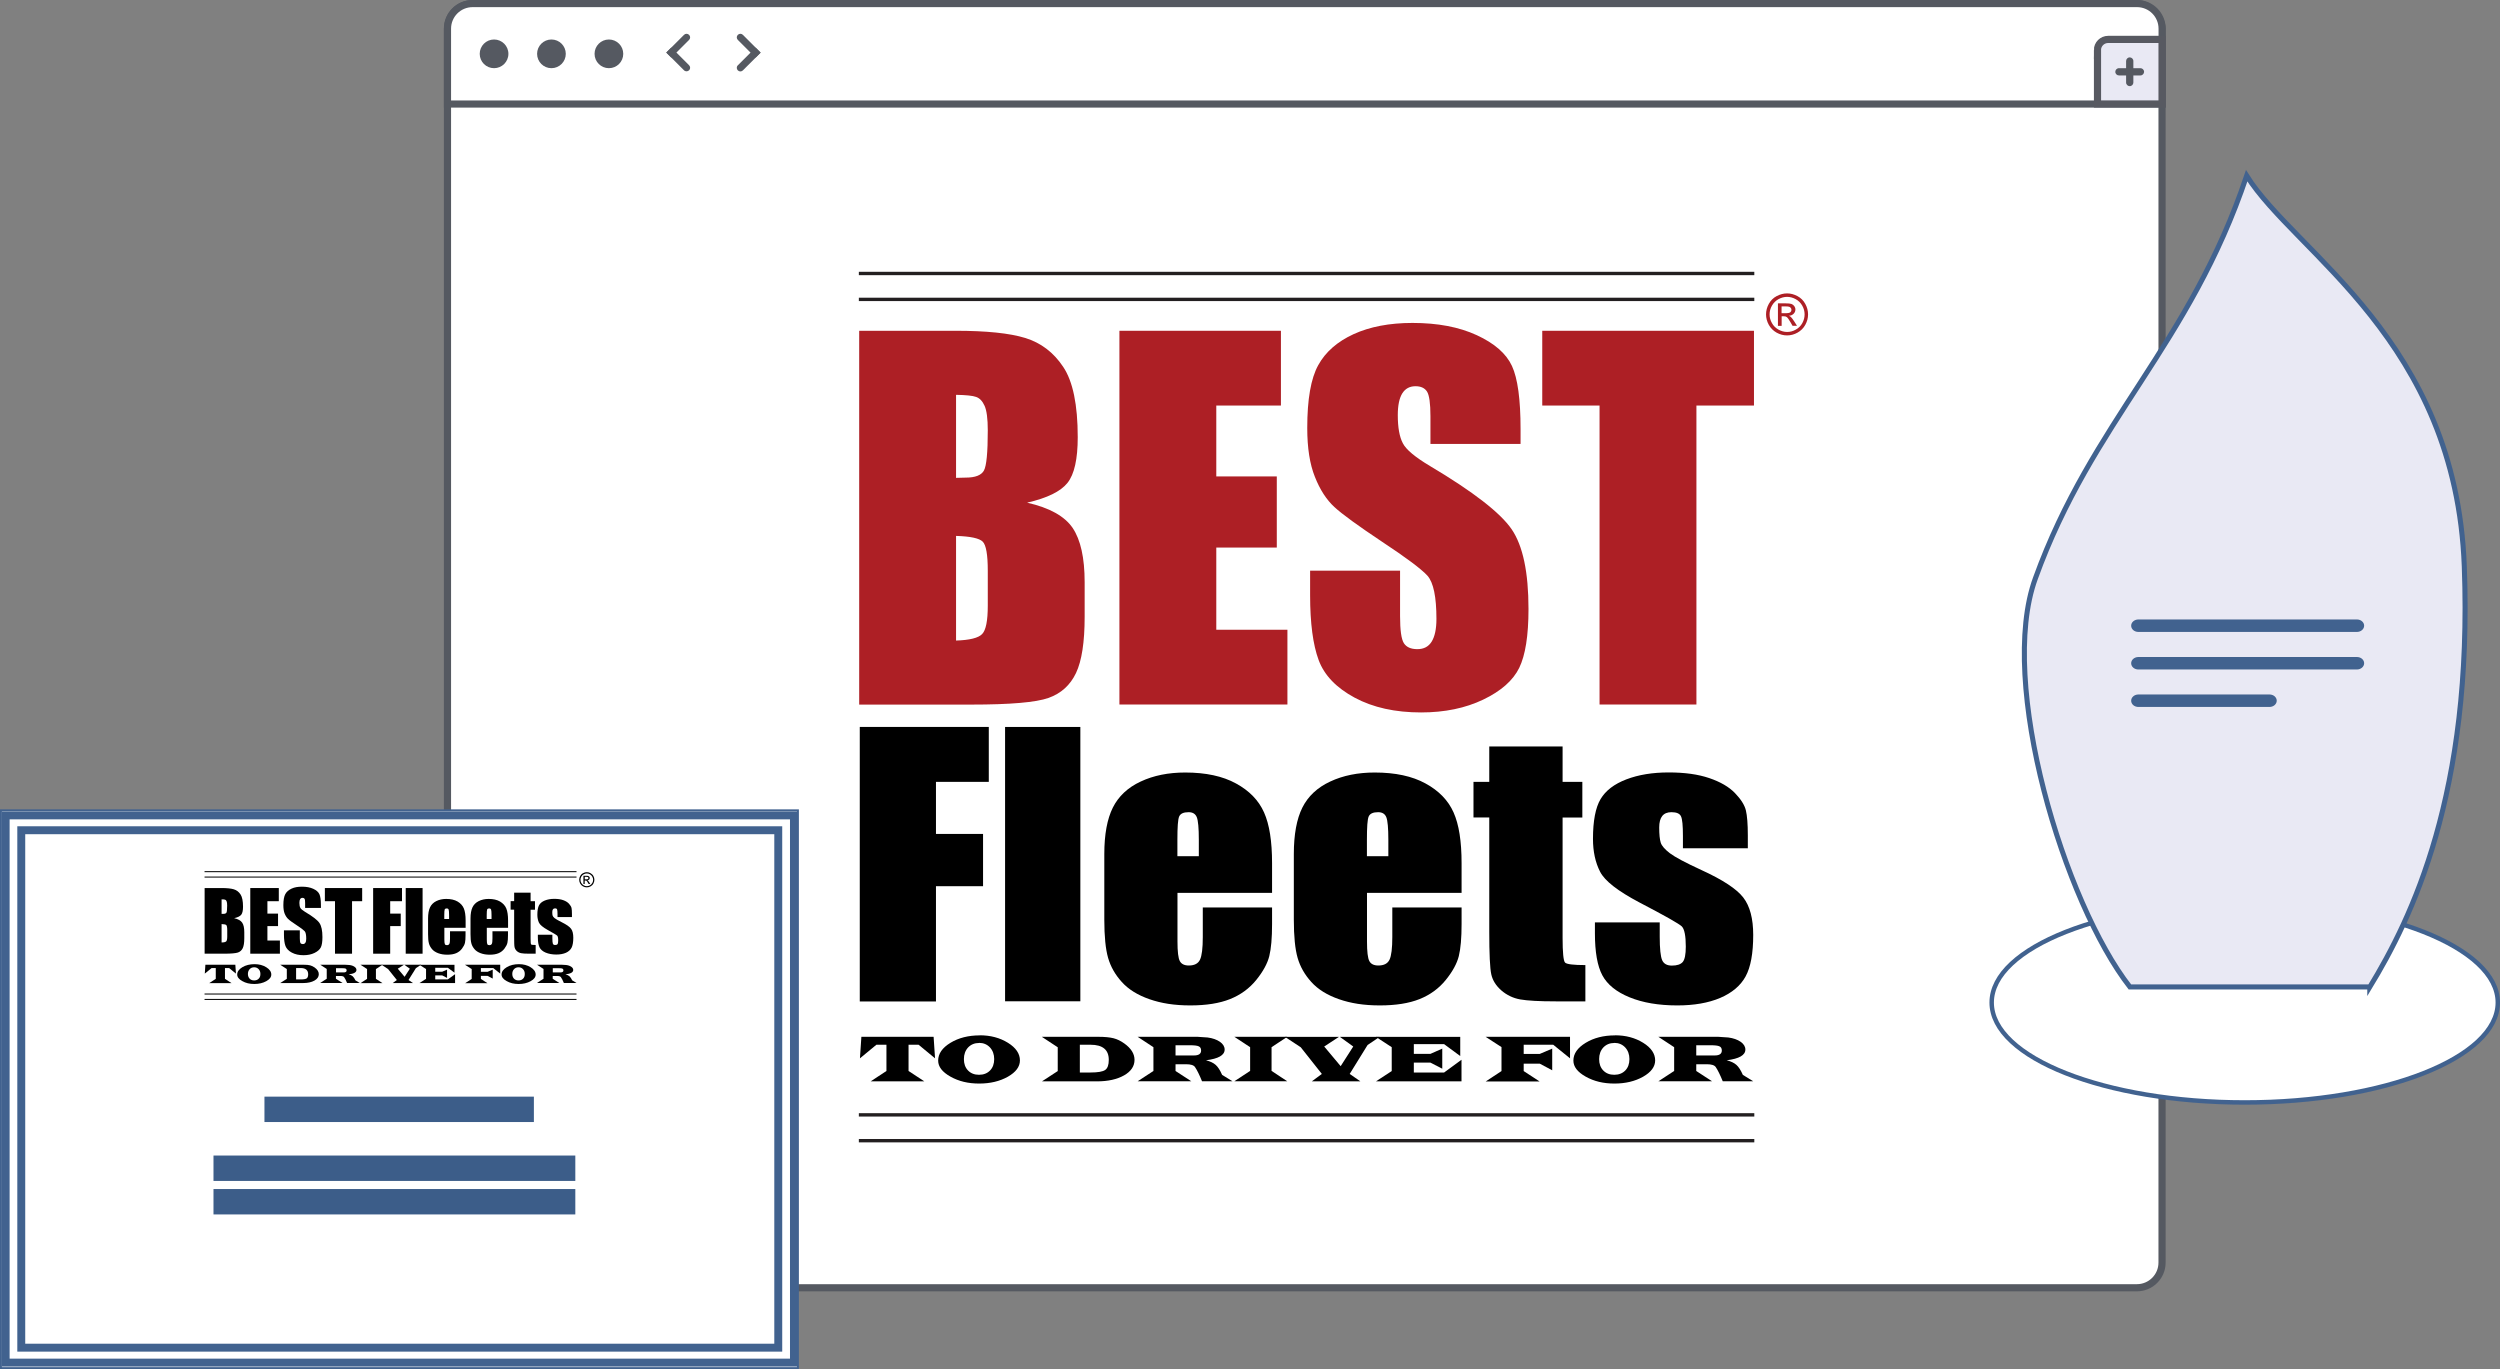 <?xml version="1.0" encoding="UTF-8"?>
<svg id="Layer_2" data-name="Layer 2" xmlns="http://www.w3.org/2000/svg" viewBox="0 0 296.27 162.24">
  <rect x="0" y="0" width="296.27" height="162.24" fill="#808080" stroke="none"/>
  <defs>
    <style>
      .cls-1 {
        stroke: #575961;
      }

      .cls-1, .cls-2 {
        stroke-width: .85px;
      }

      .cls-1, .cls-3 {
        fill: #e9e9f4;
      }

      .cls-2 {
        stroke: #555961;
      }

      .cls-2, .cls-4, .cls-5 {
        fill: #fff;
      }

      .cls-6 {
        fill: #ad1f25;
      }

      .cls-7 {
        fill: #41628f;
      }

      .cls-8 {
        fill: #555961;
      }

      .cls-9 {
        fill: #3c5d89;
      }

      .cls-10 {
        stroke: #231f20;
        stroke-width: .4px;
      }

      .cls-3 {
        stroke-width: .6px;
      }

      .cls-3, .cls-4, .cls-5, .cls-11 {
        stroke: #41628f;
      }

      .cls-4 {
        stroke-width: .53px;
      }

      .cls-5 {
        stroke-width: .23px;
      }

      .cls-11 {
        fill: none;
        stroke-miterlimit: 10;
        stroke-width: .94px;
      }
    </style>
  </defs>
  <g id="Layer_1-2" data-name="Layer 1">
    <g>
      <g>
        <rect class="cls-2" x="53.03" y=".43" width="203.19" height="152.18" rx="2.98" ry="2.98"/>
        <path class="cls-2" d="m53.03,3.4c0-1.65,1.33-2.98,2.98-2.98h197.24c1.65,0,2.98,1.33,2.98,2.98v8.93H53.03V3.4Z"/>
        <circle class="cls-8" cx="72.16" cy="6.38" r="1.7"/>
        <circle class="cls-8" cx="65.35" cy="6.38" r="1.7"/>
        <circle class="cls-8" cx="58.55" cy="6.38" r="1.7"/>
        <path class="cls-1" d="m248.56,5.95c0-.71.57-1.28,1.28-1.28h6.38v7.65h-7.65v-6.38Z"/>
        <path class="cls-8" d="m251.11,8.08h2.55c.23,0,.43.19.43.43h0c0,.23-.19.43-.43.43h-2.55c-.23,0-.43-.19-.43-.43h0c0-.23.19-.43.43-.43Z"/>
        <path class="cls-8" d="m251.96,9.78v-2.55c0-.23.19-.43.43-.43h0c.23,0,.43.19.43.43v2.55c0,.23-.19.43-.43.43h0c-.23,0-.43-.19-.43-.43Z"/>
        <path class="cls-8" d="m81.06,4.13c.17-.17.43-.17.6,0s.17.43,0,.6l-2.1,2.1-.6-.6,2.1-2.1Z"/>
        <path class="cls-8" d="m81.66,7.73c.17.17.17.44,0,.6s-.43.17-.6,0l-2.1-2.1.6-.6,2.1,2.1Z"/>
        <path class="cls-8" d="m88.04,8.34c-.17.17-.43.17-.6,0-.17-.17-.17-.44,0-.6l2.1-2.1.6.6-2.1,2.1Z"/>
        <path class="cls-8" d="m87.44,4.73c-.17-.17-.17-.43,0-.6.17-.17.43-.17.6,0l2.1,2.1-.6.6-2.1-2.1Z"/>
      </g>
      <path class="cls-6" d="m211.79,34.77c.42,0,.82.11,1.22.32s.71.52.93.92c.22.4.33.81.33,1.25s-.11.84-.33,1.24c-.22.4-.53.7-.92.92-.39.22-.81.33-1.24.33s-.84-.11-1.24-.33c-.39-.22-.7-.53-.92-.92-.22-.4-.33-.81-.33-1.24s.11-.85.33-1.25c.22-.4.53-.71.93-.92s.81-.32,1.22-.32Zm0,.41c-.35,0-.69.09-1.02.27s-.59.44-.78.77-.28.68-.28,1.04.09.7.28,1.03c.18.33.44.58.77.77.33.18.67.28,1.03.28s.7-.09,1.03-.28c.33-.18.59-.44.77-.77.18-.33.27-.67.27-1.03s-.09-.71-.28-1.04c-.19-.33-.44-.59-.78-.77-.33-.18-.67-.27-1.02-.27Zm-1.09,3.45v-2.68h.92c.31,0,.54.02.68.07.14.05.25.14.34.26.08.12.13.25.13.39,0,.2-.07.37-.21.51s-.32.23-.56.24c.09.04.17.09.23.14.11.11.24.28.4.53l.33.52h-.53l-.24-.42c-.19-.33-.34-.54-.45-.62-.08-.06-.19-.09-.35-.09h-.25v1.14h-.43Zm.43-1.51h.52c.25,0,.42-.04.51-.11.09-.07.14-.17.14-.3,0-.08-.02-.15-.07-.21-.04-.06-.1-.11-.18-.14-.08-.03-.22-.05-.43-.05h-.49v.81Z"/>
      <g>
        <path d="m110.64,122.87l.17,2.55-1.95-1.61h-1.19v3.11l1.87,1.23h-6.36l1.87-1.23v-3.11h-1.19l-1.95,1.61.17-2.55h8.56Z"/>
        <path d="m116.1,122.69c1.29,0,2.4.3,3.35.89.95.59,1.42,1.29,1.42,2.09,0,.74-.48,1.39-1.43,1.93-.96.54-2.09.81-3.4.81s-2.42-.27-3.4-.82c-.98-.55-1.46-1.18-1.46-1.9,0-.82.49-1.52,1.46-2.11.97-.59,2.13-.88,3.47-.88Zm-.07.91c-.53,0-.96.18-1.3.53-.33.36-.5.82-.5,1.38s.16,1.01.49,1.35c.33.34.76.51,1.3.51s.98-.17,1.31-.51c.33-.34.49-.79.49-1.35s-.17-1.02-.5-1.38c-.34-.36-.77-.54-1.29-.54Z"/>
        <path d="m123.47,122.87h6.69c.76,0,1.36.06,1.8.17s.86.32,1.28.62c.81.58,1.21,1.23,1.21,1.94,0,.75-.41,1.37-1.24,1.84-.83.47-1.9.71-3.22.71h-6.51l1.87-1.22v-2.82l-1.87-1.23Zm4.5,4.23h1.25c.88,0,1.46-.1,1.75-.3.29-.2.43-.6.43-1.2,0-1.19-.72-1.79-2.16-1.79h-1.27v3.3Z"/>
        <path d="m134.82,122.87h7.1s1.19.08,1.19.08c.6.08,1.08.25,1.46.51.37.26.56.57.56.92,0,.67-.74,1.09-2.21,1.27.5.13.88.31,1.15.55.27.24.52.63.76,1.18l1.23.76h-3.61c-.31-.76-.59-1.33-.83-1.68-.15-.23-.51-.34-1.07-.34h-1.24v.8l1.87,1.22h-6.36l1.87-1.22v-2.82l-1.87-1.23Zm4.5,2.21h2.18c.56,0,.84-.2.84-.58,0-.25-.09-.42-.28-.5-.18-.09-.54-.13-1.08-.13h-1.67v1.22Z"/>
        <path d="m146.28,122.87h6.27l-1.86,1.23v2.81l1.86,1.23h-6.27l1.87-1.23v-2.81l-1.87-1.23Z"/>
        <path d="m163.51,122.87l-1.44.97-2.12,3.43,1.27.88h-5.76l1.19-.88-2.5-3.16-1.87-1.23h6.39l-1.74,1.14,1.95,2.33,1.49-2.33-1.58-1.14h4.72Z"/>
        <path d="m173.05,122.87v2.28l-1.91-1.41h-3.59v1.15h1.97l1.4-.62v2.38l-1.4-.72h-1.97v1.17h3.59l2.06-1.51v2.56h-10.14l1.87-1.22v-2.83l-1.87-1.22h9.99Z"/>
        <path d="m176.07,122.87h9.99v2.55l-1.99-1.61h-3.5v1.09h1.9l1.48-.63v2.57l-1.48-.79h-1.9v.88l1.88,1.23h-6.38l1.87-1.23v-2.84l-1.87-1.21Z"/>
        <path d="m191.38,122.69c1.29,0,2.4.3,3.35.89.95.59,1.42,1.29,1.42,2.09,0,.74-.48,1.39-1.43,1.93-.96.54-2.09.81-3.4.81s-2.42-.27-3.4-.82c-.98-.55-1.46-1.18-1.46-1.9,0-.82.49-1.52,1.46-2.11.97-.59,2.13-.88,3.47-.88Zm-.07.91c-.53,0-.96.18-1.3.53-.33.36-.5.82-.5,1.38s.16,1.01.49,1.35.76.51,1.3.51.98-.17,1.31-.51c.33-.34.49-.79.49-1.35s-.17-1.02-.5-1.38c-.34-.36-.77-.54-1.29-.54Z"/>
        <path d="m196.53,122.87h7.1s1.19.08,1.19.08c.6.08,1.08.25,1.46.51.37.26.56.57.56.92,0,.67-.74,1.09-2.21,1.27.5.13.88.31,1.15.55.27.24.52.63.76,1.18l1.23.76h-3.61c-.31-.76-.59-1.33-.83-1.68-.15-.23-.51-.34-1.07-.34h-1.24v.8l1.87,1.22h-6.36l1.87-1.22v-2.82l-1.87-1.23Zm4.5,2.21h2.18c.56,0,.84-.2.84-.58,0-.25-.09-.42-.28-.5-.18-.09-.54-.13-1.08-.13h-1.67v1.22Z"/>
      </g>
      <line class="cls-10" x1="101.78" y1="35.48" x2="207.9" y2="35.48"/>
      <line class="cls-10" x1="101.78" y1="32.41" x2="207.9" y2="32.41"/>
      <line class="cls-10" x1="101.78" y1="135.18" x2="207.9" y2="135.18"/>
      <line class="cls-10" x1="101.78" y1="132.12" x2="207.9" y2="132.12"/>
      <g>
        <path class="cls-6" d="m101.82,39.2h11.45c3.62,0,6.36.28,8.22.85,1.86.57,3.37,1.71,4.51,3.43,1.15,1.72,1.72,4.5,1.72,8.33,0,2.59-.4,4.39-1.21,5.41-.81,1.02-2.4,1.8-4.79,2.35,2.65.6,4.45,1.6,5.4,3,.94,1.4,1.42,3.54,1.42,6.42v4.11c0,2.99-.34,5.21-1.02,6.65-.68,1.44-1.77,2.43-3.26,2.96-1.49.53-4.55.79-9.16.79h-13.28v-44.3Zm11.48,7.58v9.85c.49-.02.87-.03,1.15-.03,1.13,0,1.84-.28,2.15-.83.31-.56.46-2.15.46-4.77,0-1.39-.13-2.36-.38-2.91-.25-.56-.59-.91-1-1.05-.41-.15-1.2-.23-2.39-.25Zm0,16.74v12.39c1.62-.05,2.65-.31,3.09-.77.45-.46.67-1.58.67-3.37v-4.13c0-1.9-.2-3.05-.6-3.45-.4-.4-1.45-.63-3.16-.68Z"/>
        <path class="cls-6" d="m132.66,39.2h19.14v8.86h-7.66v8.4h7.17v8.43h-7.17v9.74h8.43v8.86h-19.91v-44.3Z"/>
        <path class="cls-6" d="m180.18,52.61h-10.66v-3.28c0-1.53-.14-2.51-.41-2.93-.27-.42-.73-.63-1.36-.63-.69,0-1.21.28-1.57.85-.35.57-.53,1.42-.53,2.57,0,1.48.2,2.59.6,3.34.38.75,1.46,1.65,3.24,2.71,5.11,3.04,8.33,5.54,9.66,7.49,1.33,1.95,1.99,5.1,1.99,9.44,0,3.16-.37,5.48-1.1,6.98-.74,1.5-2.16,2.75-4.27,3.76-2.11,1.01-4.56,1.52-7.36,1.52-3.07,0-5.69-.58-7.87-1.75-2.17-1.17-3.6-2.65-4.27-4.46-.67-1.81-1.01-4.37-1.01-7.69v-2.9h10.66v5.39c0,1.66.15,2.73.45,3.2.3.47.83.71,1.6.71s1.33-.3,1.7-.9c.37-.6.56-1.5.56-2.68,0-2.61-.35-4.31-1.06-5.12-.73-.8-2.52-2.14-5.37-4.02-2.85-1.9-4.74-3.27-5.67-4.13-.93-.86-1.7-2.04-2.3-3.56-.61-1.51-.91-3.45-.91-5.8,0-3.39.43-5.87,1.3-7.44.86-1.57,2.26-2.79,4.19-3.68,1.93-.88,4.25-1.33,6.98-1.33,2.98,0,5.52.48,7.62,1.45,2.1.97,3.49,2.18,4.17,3.65.68,1.47,1.02,3.96,1.02,7.48v1.75Z"/>
        <path class="cls-6" d="m207.86,39.2v8.86h-6.82v35.43h-11.48v-35.43h-6.79v-8.86h25.09Z"/>
      </g>
      <g>
        <path d="m101.89,86.15h15.29v6.51h-6.26v6.17h5.58v6.19h-5.58v13.66h-9.03v-32.51Z"/>
        <path d="m128.03,86.15v32.51h-8.92v-32.51h8.92Z"/>
        <path d="m150.76,105.81h-11.22v5.76c0,1.2.09,1.98.28,2.33.19.35.54.52,1.07.52.66,0,1.1-.23,1.32-.69.22-.46.33-1.36.33-2.68v-3.51h8.21v1.97c0,1.65-.11,2.91-.33,3.8-.22.88-.74,1.83-1.55,2.83s-1.85,1.76-3.1,2.26c-1.25.5-2.82.75-4.71.75s-3.45-.25-4.85-.74-2.49-1.17-3.27-2.04c-.78-.86-1.32-1.81-1.62-2.85-.3-1.04-.45-2.55-.45-4.53v-7.77c0-2.33.34-4.17,1.01-5.51s1.77-2.38,3.3-3.09c1.53-.72,3.29-1.07,5.28-1.07,2.43,0,4.44.43,6.02,1.3,1.58.86,2.69,2.01,3.32,3.43.64,1.43.95,3.43.95,6.01v3.53Zm-8.69-4.34v-1.95c0-1.38-.08-2.27-.24-2.67s-.48-.6-.97-.6c-.6,0-.97.17-1.12.51s-.21,1.26-.21,2.76v1.95h2.53Z"/>
        <path d="m173.22,105.81h-11.22v5.76c0,1.2.09,1.98.28,2.33.19.35.54.52,1.07.52.66,0,1.1-.23,1.32-.69.22-.46.33-1.36.33-2.68v-3.51h8.21v1.97c0,1.65-.11,2.91-.33,3.8-.22.88-.74,1.83-1.55,2.83s-1.85,1.76-3.1,2.26c-1.25.5-2.82.75-4.71.75s-3.45-.25-4.85-.74-2.49-1.17-3.27-2.04c-.78-.86-1.32-1.81-1.62-2.85-.3-1.04-.45-2.55-.45-4.53v-7.77c0-2.33.34-4.17,1.01-5.51s1.77-2.38,3.3-3.09c1.53-.72,3.29-1.07,5.28-1.07,2.43,0,4.44.43,6.02,1.3,1.58.86,2.69,2.01,3.32,3.43.64,1.43.95,3.43.95,6.01v3.53Zm-8.69-4.34v-1.95c0-1.38-.08-2.27-.24-2.67s-.48-.6-.97-.6c-.6,0-.97.17-1.12.51s-.21,1.26-.21,2.76v1.95h2.53Z"/>
        <path d="m185.18,88.46v4.2h2.34v4.22h-2.34v14.26c0,1.75.1,2.73.29,2.93s1,.3,2.41.3v4.3h-3.5c-1.97,0-3.38-.08-4.22-.23-.84-.15-1.59-.51-2.23-1.06-.64-.56-1.04-1.19-1.2-1.91-.16-.72-.24-2.4-.24-5.05v-13.54h-1.87v-4.22h1.87v-4.2h8.69Z"/>
        <path d="m207.12,100.53h-7.68v-1.45c0-1.23-.07-2.01-.23-2.34-.15-.33-.53-.49-1.13-.49-.49,0-.85.15-1.09.45s-.36.75-.36,1.36c0,.82.06,1.42.18,1.8.12.38.49.8,1.09,1.26.61.46,1.85,1.12,3.74,1.99,2.52,1.15,4.17,2.24,4.95,3.25.79,1.02,1.18,2.5,1.18,4.44,0,2.17-.3,3.81-.9,4.91s-1.61,1.95-3.01,2.55c-1.41.6-3.11.89-5.09.89-2.2,0-4.09-.32-5.65-.96-1.57-.64-2.64-1.51-3.23-2.61-.59-1.1-.88-2.76-.88-4.98v-1.29h7.68v1.69c0,1.43.1,2.36.29,2.79.19.43.58.64,1.15.64.61,0,1.04-.14,1.29-.43.24-.29.36-.89.36-1.82,0-1.27-.16-2.07-.47-2.39-.33-.32-2.01-1.27-5.04-2.85-2.54-1.34-4.1-2.55-4.65-3.64-.56-1.09-.84-2.39-.84-3.89,0-2.13.3-3.7.9-4.71.6-1.01,1.62-1.79,3.06-2.34,1.44-.55,3.11-.82,5.01-.82s3.49.22,4.81.67c1.32.45,2.34,1.04,3.05,1.78.71.74,1.14,1.42,1.29,2.05.15.63.23,1.61.23,2.95v1.55Z"/>
      </g>
    </g>
    <g>
      <g>
        <ellipse class="cls-4" cx="266.02" cy="118.81" rx="29.99" ry="11.84"/>
        <path class="cls-3" d="m280.84,116.96h-28.43c-7.73-9.9-15.71-36.05-11.2-48.42,6.76-18.73,18.28-27.57,25.04-47.71,5.76,9.19,24.79,19.44,25.79,46.3s-6.25,41.71-11.2,49.84Z"/>
      </g>
      <path class="cls-7" d="m253.42,73.41h25.89c.48,0,.86.33.86.74h0c0,.41-.39.74-.86.74h-25.89c-.48,0-.86-.33-.86-.74h0c0-.41.39-.74.86-.74Z"/>
      <path class="cls-7" d="m253.42,77.86h25.89c.48,0,.86.33.86.74h0c0,.41-.39.74-.86.74h-25.89c-.48,0-.86-.33-.86-.74h0c0-.41.39-.74.86-.74Z"/>
      <path class="cls-7" d="m253.42,82.3h15.53c.48,0,.86.33.86.74h0c0,.41-.39.74-.86.74h-15.53c-.48,0-.86-.33-.86-.74h0c0-.41.39-.74.86-.74Z"/>
    </g>
    <g>
      <rect class="cls-5" x=".11" y="96.03" width="94.45" height="66.1"/>
      <rect class="cls-11" x=".67" y="96.63" width="93.42" height="64.85"/>
      <rect class="cls-11" x="2.52" y="98.39" width="89.71" height="61.32"/>
      <g>
        <g>
          <path d="m24.24,105.24h2.02c.64,0,1.12.05,1.45.15.33.1.59.3.79.6.2.3.3.79.3,1.46,0,.45-.07.77-.21.95-.14.18-.42.32-.84.41.47.11.78.28.95.53.17.25.25.62.25,1.13v.72c0,.53-.06.91-.18,1.17-.12.25-.31.43-.57.52-.26.09-.8.14-1.61.14h-2.34v-7.78Zm2.02,1.33v1.73c.09,0,.15,0,.2,0,.2,0,.32-.05.38-.15.05-.1.08-.38.08-.84,0-.24-.02-.41-.07-.51-.04-.1-.1-.16-.18-.18-.07-.03-.21-.04-.42-.04Zm0,2.94v2.18c.28,0,.47-.05.55-.13.08-.08.12-.28.12-.59v-.73c0-.33-.04-.53-.11-.61-.07-.07-.26-.11-.56-.12Z"/>
          <path d="m29.67,105.24h3.37v1.56h-1.35v1.47h1.26v1.48h-1.26v1.71h1.48v1.56h-3.51v-7.78Z"/>
          <path d="m38.04,107.6h-1.88v-.58c0-.27-.02-.44-.07-.51-.05-.07-.13-.11-.24-.11-.12,0-.21.05-.28.15-.06.1-.09.25-.09.45,0,.26.04.45.11.59.07.13.26.29.57.48.9.53,1.47.97,1.7,1.32.23.34.35.89.35,1.66,0,.55-.06.96-.19,1.22-.13.26-.38.48-.75.66-.37.18-.8.27-1.3.27-.54,0-1-.1-1.39-.31-.38-.2-.63-.47-.75-.78-.12-.32-.18-.77-.18-1.35v-.51h1.88v.95c0,.29.03.48.08.56.05.08.15.12.28.12s.23-.05.3-.16c.07-.11.1-.26.1-.47,0-.46-.06-.76-.19-.9-.13-.14-.44-.38-.95-.71-.5-.33-.84-.57-1-.73-.16-.15-.3-.36-.41-.62-.11-.27-.16-.61-.16-1.02,0-.6.08-1.03.23-1.31.15-.28.4-.49.74-.65.34-.16.75-.23,1.23-.23.53,0,.97.08,1.34.25.37.17.61.38.73.64.12.26.18.7.18,1.31v.31Z"/>
          <path d="m42.92,105.24v1.56h-1.2v6.22h-2.02v-6.22h-1.2v-1.56h4.42Z"/>
        </g>
        <g>
          <path d="m44.22,105.24h3.42v1.56h-1.4v1.47h1.25v1.48h-1.25v3.27h-2.02v-7.78Z"/>
          <path d="m50.08,105.24v7.78h-2v-7.78h2Z"/>
          <path d="m55.17,109.95h-2.51v1.38c0,.29.02.47.06.56.04.08.12.12.24.12.15,0,.25-.06.3-.17.05-.11.07-.32.07-.64v-.84h1.84v.47c0,.39-.02.7-.07.91-.05.21-.17.44-.35.68-.18.24-.41.42-.69.54-.28.12-.63.18-1.05.18s-.77-.06-1.09-.18c-.31-.12-.56-.28-.73-.49-.17-.21-.3-.43-.36-.68-.07-.25-.1-.61-.1-1.08v-1.86c0-.56.08-1,.23-1.32.15-.32.4-.57.74-.74.34-.17.74-.26,1.18-.26.54,0,.99.1,1.35.31.35.21.6.48.74.82.14.34.21.82.21,1.44v.85Zm-1.95-1.04v-.47c0-.33-.02-.54-.05-.64-.04-.1-.11-.14-.22-.14-.13,0-.22.04-.25.12-.03.08-.05.3-.05.66v.47h.57Z"/>
          <path d="m60.2,109.95h-2.51v1.38c0,.29.02.47.06.56.04.08.12.12.24.12.15,0,.25-.06.3-.17.05-.11.07-.32.07-.64v-.84h1.84v.47c0,.39-.02.7-.07.91-.05.21-.17.44-.35.68-.18.24-.41.42-.69.54-.28.12-.63.18-1.05.18s-.77-.06-1.09-.18c-.31-.12-.56-.28-.73-.49-.17-.21-.3-.43-.36-.68-.07-.25-.1-.61-.1-1.08v-1.86c0-.56.08-1,.23-1.32.15-.32.4-.57.74-.74.34-.17.74-.26,1.18-.26.54,0,.99.1,1.35.31.35.21.6.48.74.82.14.34.21.82.21,1.44v.85Zm-1.95-1.04v-.47c0-.33-.02-.54-.05-.64-.04-.1-.11-.14-.22-.14-.13,0-.22.04-.25.12-.03.08-.05.3-.05.66v.47h.57Z"/>
          <path d="m62.88,105.8v1h.52v1.01h-.52v3.41c0,.42.02.65.06.7.04.05.22.07.54.07v1.03h-.78c-.44,0-.76-.02-.95-.06-.19-.04-.36-.12-.5-.25-.14-.13-.23-.28-.27-.46-.04-.17-.05-.57-.05-1.21v-3.24h-.42v-1.01h.42v-1h1.95Z"/>
          <path d="m67.79,108.68h-1.72v-.35c0-.29-.02-.48-.05-.56-.03-.08-.12-.12-.25-.12-.11,0-.19.04-.24.11-.05.07-.08.18-.08.32,0,.2.01.34.04.43.03.09.11.19.24.3.14.11.42.27.84.48.56.28.93.53,1.11.78.18.24.26.6.26,1.06,0,.52-.07.91-.2,1.17-.13.26-.36.47-.67.61-.32.14-.7.21-1.14.21-.49,0-.91-.08-1.27-.23-.35-.15-.59-.36-.72-.62-.13-.26-.2-.66-.2-1.19v-.31h1.72v.4c0,.34.02.57.06.67.04.1.13.15.26.15.14,0,.23-.03.29-.1.05-.07.08-.21.08-.43,0-.3-.04-.49-.11-.57-.07-.08-.45-.3-1.13-.68-.57-.32-.92-.61-1.04-.87-.12-.26-.19-.57-.19-.93,0-.51.07-.88.2-1.13.13-.24.36-.43.68-.56.32-.13.7-.2,1.12-.2s.78.05,1.08.16c.3.11.52.25.68.43.16.18.25.34.29.49.03.15.05.39.05.71v.37Z"/>
        </g>
        <g>
          <path d="m27.89,114.33l.07,1.05-.81-.66h-.49v1.28l.78.51h-2.65l.78-.51v-1.28h-.49l-.81.66.07-1.05h3.56Z"/>
          <path d="m30.16,114.26c.54,0,1,.12,1.4.37.39.24.59.53.59.86,0,.31-.2.57-.6.79-.4.22-.87.33-1.42.33s-1.01-.11-1.41-.34c-.41-.22-.61-.49-.61-.78,0-.34.2-.62.61-.87.4-.24.89-.36,1.45-.36Zm-.03.37c-.22,0-.4.07-.54.22-.14.15-.21.34-.21.57s.07.42.2.56c.14.14.32.21.54.21s.41-.07.54-.21c.14-.14.2-.32.2-.56s-.07-.42-.21-.57c-.14-.15-.32-.22-.54-.22Z"/>
          <path d="m33.22,114.33h2.78c.32,0,.57.02.75.07.18.05.36.13.53.25.34.24.5.51.5.8,0,.31-.17.56-.52.76-.34.19-.79.29-1.34.29h-2.71l.78-.5v-1.16l-.78-.51Zm1.87,1.74h.52c.37,0,.61-.04.73-.12.12-.08.18-.25.18-.49,0-.49-.3-.74-.9-.74h-.53v1.35Z"/>
          <path d="m37.95,114.33h2.95s.5.03.5.03c.25.03.45.1.61.21.16.11.23.23.23.38,0,.28-.31.45-.92.52.21.05.37.13.48.23.11.1.22.26.32.48l.51.31h-1.5c-.13-.31-.24-.55-.35-.69-.06-.09-.21-.14-.45-.14h-.52v.33l.78.5h-2.65l.78-.5v-1.16l-.78-.51Zm1.87.91h.91c.23,0,.35-.08.35-.24,0-.1-.04-.17-.11-.21-.08-.04-.23-.05-.45-.05h-.7v.5Z"/>
          <path d="m42.72,114.33h2.61l-.78.51v1.16l.78.51h-2.61l.78-.51v-1.16l-.78-.51Z"/>
          <path d="m49.89,114.33l-.6.4-.88,1.41.53.36h-2.4l.49-.36-1.04-1.3-.78-.51h2.66l-.73.47.81.96.62-.96-.66-.47h1.96Z"/>
          <path d="m53.86,114.33v.94l-.79-.58h-1.49v.47h.82l.58-.25v.98l-.58-.3h-.82v.48h1.49l.86-.62v1.05h-4.22l.78-.5v-1.16l-.78-.5h4.16Z"/>
          <path d="m55.12,114.33h4.16v1.05l-.83-.66h-1.46v.45h.79l.61-.26v1.06l-.61-.32h-.79v.36l.78.51h-2.65l.78-.51v-1.17l-.78-.5Z"/>
          <path d="m61.49,114.26c.54,0,1,.12,1.4.37.39.24.59.53.59.86,0,.31-.2.57-.6.79-.4.22-.87.33-1.42.33s-1.01-.11-1.41-.34c-.41-.22-.61-.49-.61-.78,0-.34.2-.62.61-.87.4-.24.89-.36,1.45-.36Zm-.03.37c-.22,0-.4.07-.54.22-.14.15-.21.34-.21.57s.07.42.2.56c.14.14.32.21.54.21s.41-.07.54-.21c.14-.14.2-.32.2-.56s-.07-.42-.21-.57c-.14-.15-.32-.22-.54-.22Z"/>
          <path d="m63.64,114.33h2.95s.5.03.5.03c.25.03.45.1.61.21.16.11.23.23.23.38,0,.28-.31.45-.92.52.21.05.37.13.48.23.11.1.22.26.32.48l.51.31h-1.5c-.13-.31-.24-.55-.35-.69-.06-.09-.21-.14-.45-.14h-.52v.33l.78.5h-2.65l.78-.5v-1.16l-.78-.51Zm1.87.91h.91c.23,0,.35-.08.35-.24,0-.1-.04-.17-.11-.21-.08-.04-.23-.05-.45-.05h-.7v.5Z"/>
        </g>
        <path d="m69.54,103.36c.15,0,.3.04.44.12s.26.19.34.33c.08.14.12.3.12.45s-.04.3-.12.45-.19.25-.33.33-.29.12-.45.12-.31-.04-.45-.12c-.14-.08-.25-.19-.33-.33-.08-.14-.12-.29-.12-.45s.04-.31.12-.45c.08-.14.19-.26.34-.33.14-.08.29-.12.44-.12Zm0,.15c-.13,0-.25.03-.37.1-.12.06-.21.16-.28.28-.07.12-.1.25-.1.38s.03.25.1.37.16.21.28.28c.12.07.24.1.37.1s.25-.03.37-.1c.12-.07.21-.16.28-.28.07-.12.1-.24.1-.37s-.03-.26-.1-.38c-.07-.12-.16-.21-.28-.28s-.24-.1-.37-.1Zm-.4,1.25v-.97h.33c.11,0,.2,0,.25.03.05.02.09.05.12.09.03.04.05.09.05.14,0,.07-.03.13-.08.19-.05.05-.12.08-.2.09.03.01.06.03.08.05.04.04.09.1.14.19l.12.19h-.19l-.09-.15c-.07-.12-.12-.2-.16-.23-.03-.02-.07-.03-.13-.03h-.09v.41h-.16Zm.16-.55h.19c.09,0,.15-.01.19-.04.03-.03.05-.06.05-.11,0-.03,0-.05-.02-.08s-.04-.04-.07-.05c-.03-.01-.08-.02-.16-.02h-.18v.29Z"/>
        <rect x="24.24" y="103.24" width="44.08" height=".12"/>
        <rect x="24.24" y="103.88" width="44.08" height=".12"/>
        <rect x="24.24" y="117.74" width="44.08" height=".12"/>
        <rect x="24.24" y="118.38" width="44.08" height=".12"/>
      </g>
      <rect class="cls-9" x="31.34" y="129.96" width="31.93" height="3.01"/>
      <rect class="cls-9" x="25.3" y="136.94" width="42.88" height="3.01"/>
      <rect class="cls-9" x="25.3" y="140.91" width="42.88" height="3.01"/>
    </g>
  </g>
</svg>